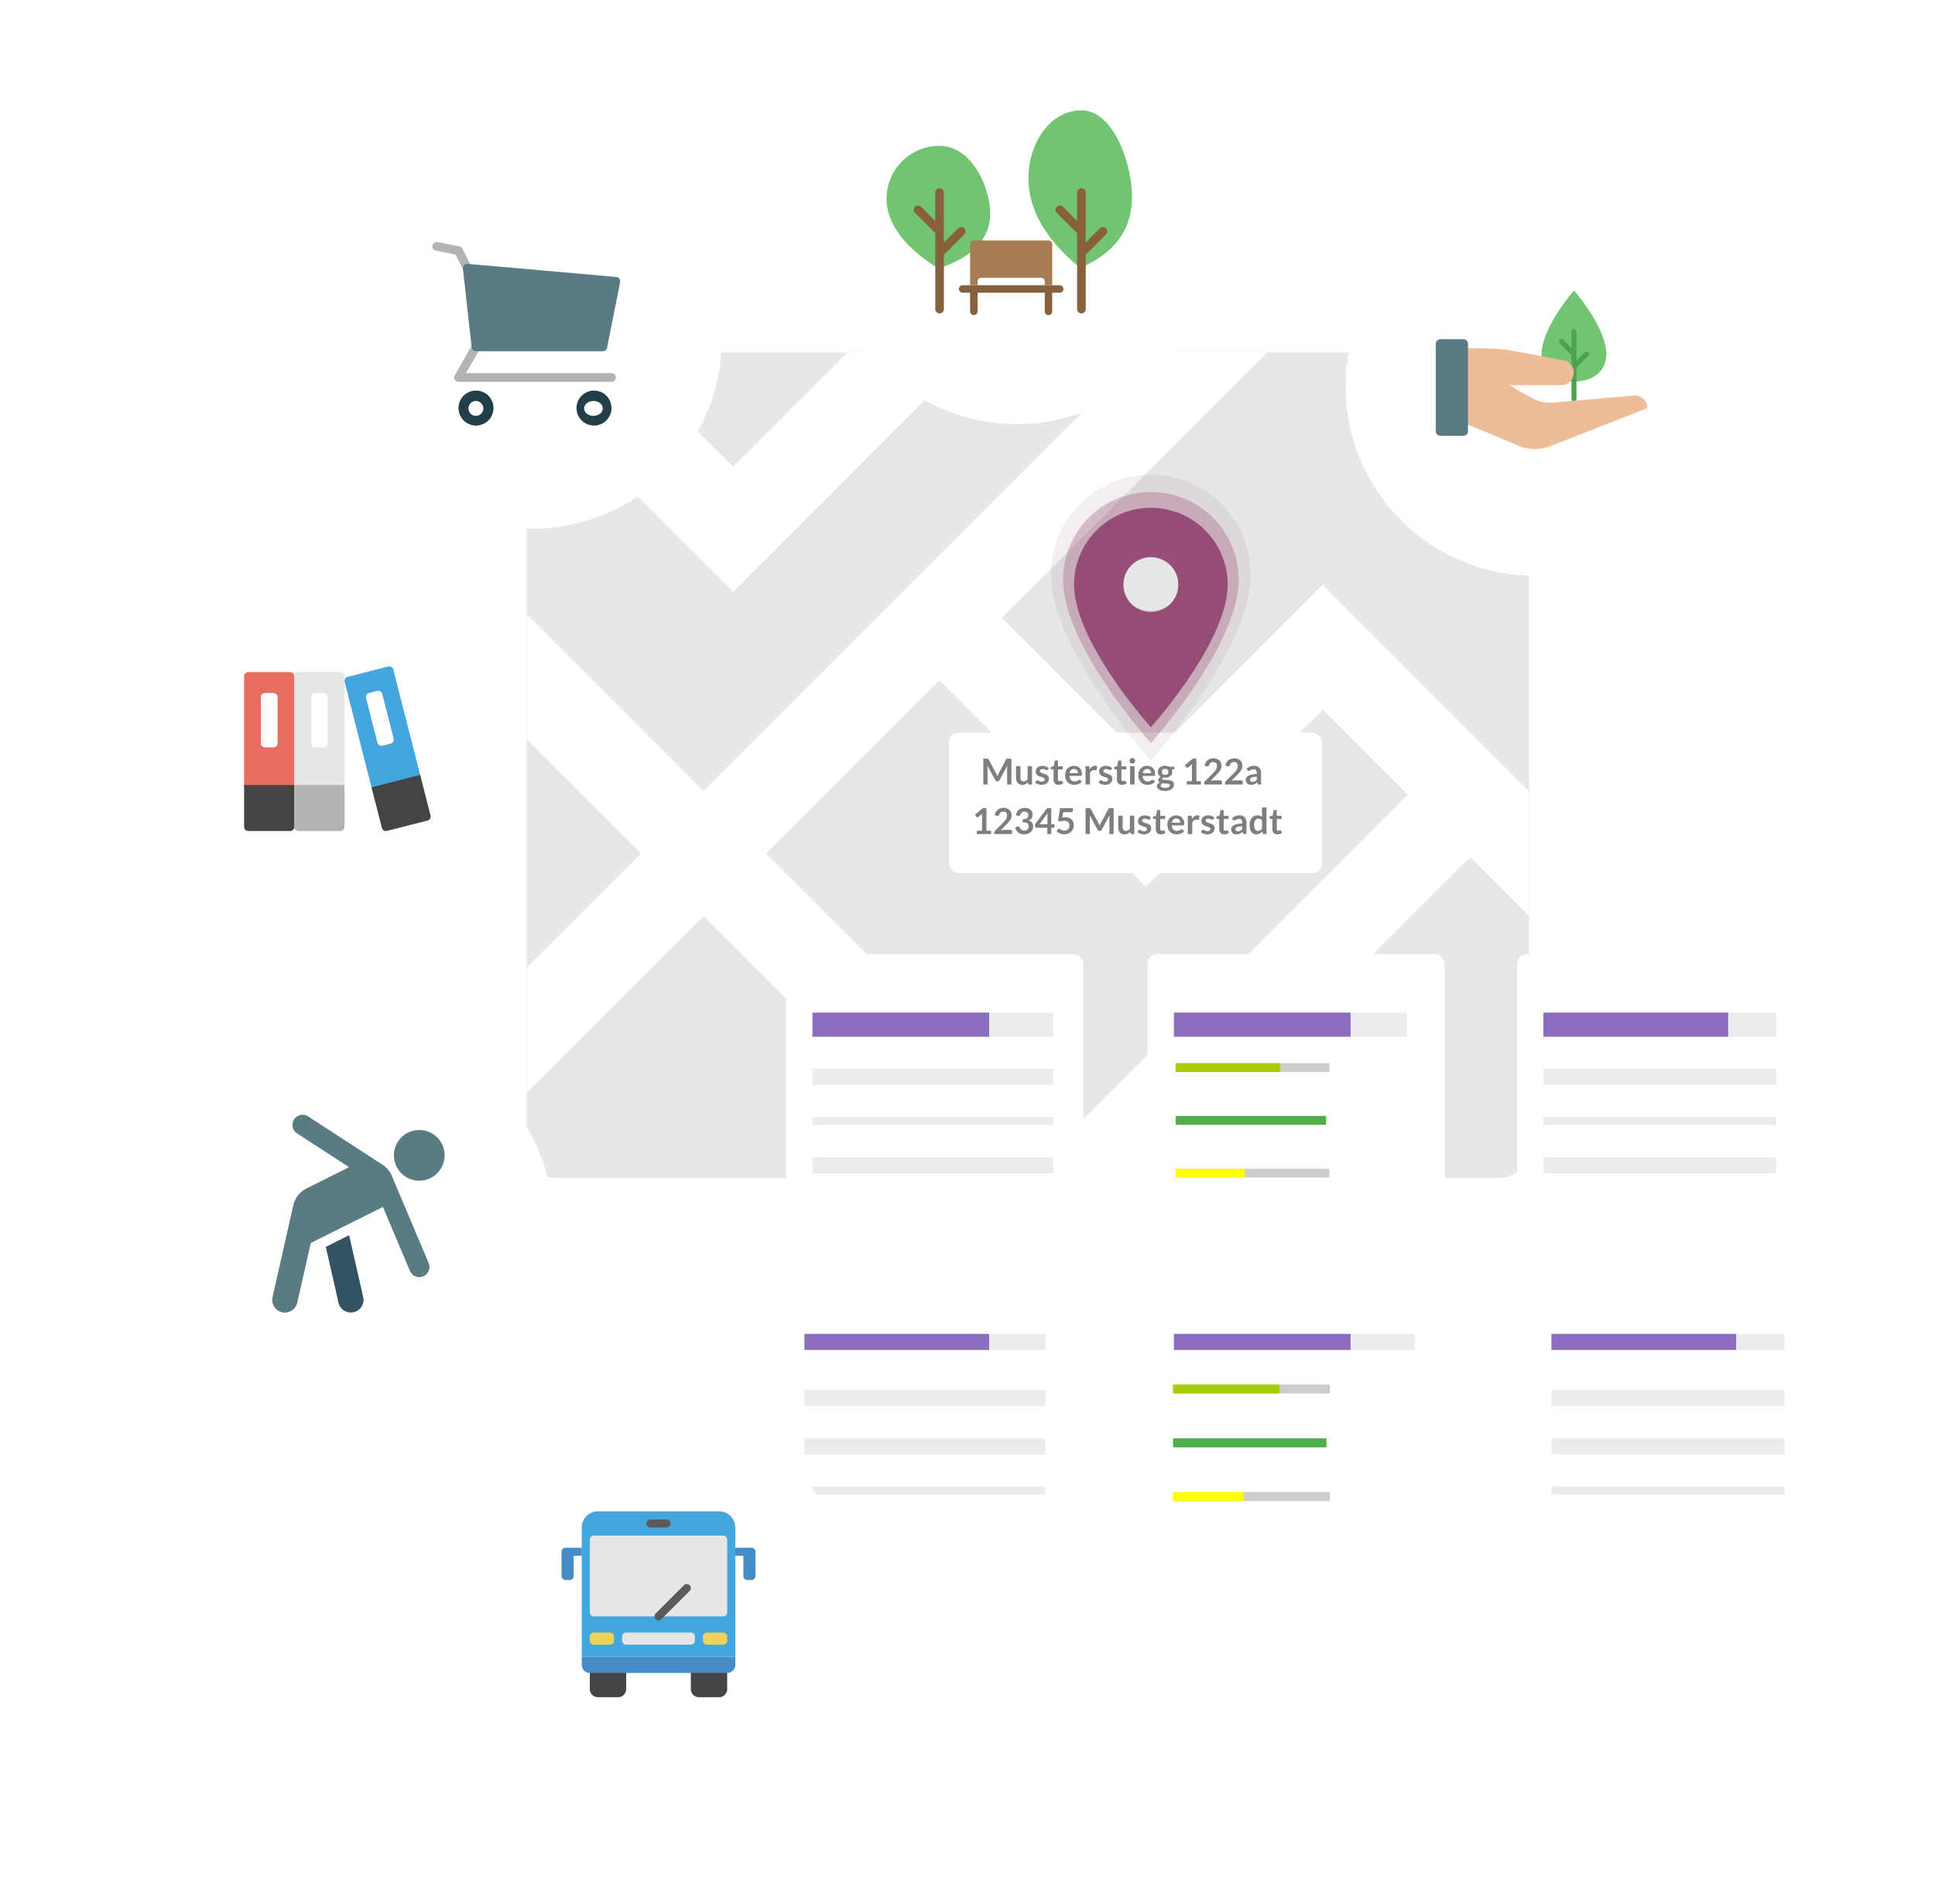 <svg xmlns="http://www.w3.org/2000/svg" xmlns:xlink="http://www.w3.org/1999/xlink" width="1000" height="984" viewBox="0 0 1000 984">
  <defs>
    <filter id="Pfad_3627" x="37.494" y="260.021" width="270.6" height="270.6" filterUnits="userSpaceOnUse">
      <feOffset dx="3" dy="3" input="SourceAlpha"/>
      <feGaussianBlur stdDeviation="12.5" result="blur"/>
      <feFlood flood-opacity="0.161"/>
      <feComposite operator="in" in2="blur"/>
      <feComposite in="SourceGraphic"/>
    </filter>
    <filter id="Pfad_3628" x="139.855" y="40.107" width="270.6" height="270.6" filterUnits="userSpaceOnUse">
      <feOffset dx="3" dy="3" input="SourceAlpha"/>
      <feGaussianBlur stdDeviation="12.5" result="blur-2"/>
      <feFlood flood-opacity="0.161"/>
      <feComposite operator="in" in2="blur-2"/>
      <feComposite in="SourceGraphic"/>
    </filter>
    <filter id="Pfad_3629" x="390.261" y="-13.907" width="270.6" height="270.6" filterUnits="userSpaceOnUse">
      <feOffset dx="3" dy="3" input="SourceAlpha"/>
      <feGaussianBlur stdDeviation="12.5" result="blur-3"/>
      <feFlood flood-opacity="0.161"/>
      <feComposite operator="in" in2="blur-3"/>
      <feComposite in="SourceGraphic"/>
    </filter>
    <filter id="Pfad_3626" x="52.926" y="497.295" width="270.6" height="270.6" filterUnits="userSpaceOnUse">
      <feOffset dx="3" dy="3" input="SourceAlpha"/>
      <feGaussianBlur stdDeviation="12.5" result="blur-4"/>
      <feFlood flood-opacity="0.161"/>
      <feComposite operator="in" in2="blur-4"/>
      <feComposite in="SourceGraphic"/>
    </filter>
    <filter id="Pfad_3630" x="657.91" y="64.42" width="270.6" height="270.6" filterUnits="userSpaceOnUse">
      <feOffset dx="3" dy="3" input="SourceAlpha"/>
      <feGaussianBlur stdDeviation="12.5" result="blur-5"/>
      <feFlood flood-opacity="0.161"/>
      <feComposite operator="in" in2="blur-5"/>
      <feComposite in="SourceGraphic"/>
    </filter>
    <filter id="Rechteck_196" x="452.938" y="341.134" width="267.794" height="147.507" filterUnits="userSpaceOnUse">
      <feOffset dx="3" dy="3" input="SourceAlpha"/>
      <feGaussianBlur stdDeviation="12.5" result="blur-6"/>
      <feFlood flood-opacity="0.161"/>
      <feComposite operator="in" in2="blur-6"/>
      <feComposite in="SourceGraphic"/>
    </filter>
    <filter id="Rechteck_196-2" x="368.771" y="455.62" width="228.589" height="216.136" filterUnits="userSpaceOnUse">
      <feOffset dx="3" dy="3" input="SourceAlpha"/>
      <feGaussianBlur stdDeviation="12.5" result="blur-7"/>
      <feFlood flood-opacity="0.161"/>
      <feComposite operator="in" in2="blur-7"/>
      <feComposite in="SourceGraphic"/>
    </filter>
    <filter id="Rechteck_196-3" x="364.62" y="621.663" width="232.74" height="220.287" filterUnits="userSpaceOnUse">
      <feOffset dx="3" dy="3" input="SourceAlpha"/>
      <feGaussianBlur stdDeviation="12.5" result="blur-8"/>
      <feFlood flood-opacity="0.161"/>
      <feComposite operator="in" in2="blur-8"/>
      <feComposite in="SourceGraphic"/>
    </filter>
    <filter id="Rechteck_196-4" x="746.517" y="455.62" width="228.589" height="216.136" filterUnits="userSpaceOnUse">
      <feOffset dx="3" dy="3" input="SourceAlpha"/>
      <feGaussianBlur stdDeviation="12.5" result="blur-9"/>
      <feFlood flood-opacity="0.161"/>
      <feComposite operator="in" in2="blur-9"/>
      <feComposite in="SourceGraphic"/>
    </filter>
    <filter id="Rechteck_196-5" x="750.668" y="621.663" width="228.589" height="220.287" filterUnits="userSpaceOnUse">
      <feOffset dx="3" dy="3" input="SourceAlpha"/>
      <feGaussianBlur stdDeviation="12.5" result="blur-10"/>
      <feFlood flood-opacity="0.161"/>
      <feComposite operator="in" in2="blur-10"/>
      <feComposite in="SourceGraphic"/>
    </filter>
    <filter id="Rechteck_196-6" x="555.568" y="455.62" width="228.589" height="216.136" filterUnits="userSpaceOnUse">
      <feOffset dx="3" dy="3" input="SourceAlpha"/>
      <feGaussianBlur stdDeviation="12.5" result="blur-11"/>
      <feFlood flood-opacity="0.161"/>
      <feComposite operator="in" in2="blur-11"/>
      <feComposite in="SourceGraphic"/>
    </filter>
    <filter id="Rechteck_196-7" x="555.567" y="621.663" width="232.74" height="220.287" filterUnits="userSpaceOnUse">
      <feOffset dx="3" dy="3" input="SourceAlpha"/>
      <feGaussianBlur stdDeviation="12.5" result="blur-12"/>
      <feFlood flood-opacity="0.161"/>
      <feComposite operator="in" in2="blur-12"/>
      <feComposite in="SourceGraphic"/>
    </filter>
    <filter id="Pfad_3631" x="209.179" y="696.793" width="270.6" height="270.6" filterUnits="userSpaceOnUse">
      <feOffset dx="3" dy="3" input="SourceAlpha"/>
      <feGaussianBlur stdDeviation="12.5" result="blur-13"/>
      <feFlood flood-opacity="0.161"/>
      <feComposite operator="in" in2="blur-13"/>
      <feComposite in="SourceGraphic"/>
    </filter>
    <clipPath id="clip-Illu-Expose_-_QUIS_Datenbasierte_Lageanalyse">
      <rect width="1000" height="984"/>
    </clipPath>
  </defs>
  <g id="Illu-Expose_-_QUIS_Datenbasierte_Lageanalyse" data-name="Illu-Expose - QUIS Datenbasierte Lageanalyse" clip-path="url(#clip-Illu-Expose_-_QUIS_Datenbasierte_Lageanalyse)">
    <g id="navigation" transform="translate(272.155 182.135)" opacity="0.322">
      <path id="Pfad_3413" data-name="Pfad 3413" d="M509.819,13H22.237A15.239,15.239,0,0,0,7,28.237V424.4a15.239,15.239,0,0,0,15.237,15.237H509.819A15.239,15.239,0,0,0,525.056,424.4V28.237A15.239,15.239,0,0,0,509.819,13Z" transform="translate(-7 -13)" fill="#b5b5b5"/>
      <path id="Pfad_3414" data-name="Pfad 3414" d="M418.4,133.05l-91.422,91.422-74.339-74.339L389.769,13H325.13L98.422,239.709,7,148.287v64.638l59.1,59.1L7,331.13v64.638l91.422-91.421L233.709,439.634h95.112L494.582,273.873l30.474,30.474V239.709Zm-137.132,289.5L130.741,272.028l89.576-89.576L326.976,289.11,418.4,197.688l43.866,43.866Z" transform="translate(-7 -13)" fill="#fff"/>
      <path id="Pfad_3415" data-name="Pfad 3415" d="M237.4,13H172.761l-59.1,59.1L54.556,13H22.237A15.239,15.239,0,0,0,7,28.237v1.845L113.659,136.741Z" transform="translate(-7 -13)" fill="#fff"/>
    </g>
    <g transform="matrix(1, 0, 0, 1, 0, 0)" filter="url(#Pfad_3627)">
      <path id="Pfad_3627-2" data-name="Pfad 3627" d="M97.8,0A97.8,97.8,0,1,1,0,97.8,97.8,97.8,0,0,1,97.8,0Z" transform="translate(71.99 294.52)" fill="#fff"/>
    </g>
    <g transform="matrix(1, 0, 0, 1, 0, 0)" filter="url(#Pfad_3628)">
      <path id="Pfad_3628-2" data-name="Pfad 3628" d="M97.8,0A97.8,97.8,0,1,1,0,97.8,97.8,97.8,0,0,1,97.8,0Z" transform="translate(174.36 74.61)" fill="#fff"/>
    </g>
    <g transform="matrix(1, 0, 0, 1, 0, 0)" filter="url(#Pfad_3629)">
      <path id="Pfad_3629-2" data-name="Pfad 3629" d="M97.8,0A97.8,97.8,0,1,1,0,97.8,97.8,97.8,0,0,1,97.8,0Z" transform="translate(424.76 20.59)" fill="#fff"/>
    </g>
    <g id="books" transform="translate(126.155 344.391)">
      <path id="Pfad_3513" data-name="Pfad 3513" d="M24.783,5H3.162A2.162,2.162,0,0,0,1,7.162V65.538H26.945V7.162A2.162,2.162,0,0,0,24.783,5Z" transform="translate(-1 -2.07)" fill="#e86c60"/>
      <path id="Pfad_3514" data-name="Pfad 3514" d="M24.783,55.783H3.162A2.162,2.162,0,0,1,1,53.621V32H26.945V53.621A2.162,2.162,0,0,1,24.783,55.783Z" transform="translate(-1 29.306)" fill="#444"/>
      <path id="Pfad_3515" data-name="Pfad 3515" d="M11.486,38.107H7.162A2.162,2.162,0,0,1,5,35.945V12.162A2.162,2.162,0,0,1,7.162,10h4.324a2.162,2.162,0,0,1,2.162,2.162V35.945A2.162,2.162,0,0,1,11.486,38.107Z" transform="translate(3.649 3.74)" fill="#fff"/>
      <path id="Pfad_3516" data-name="Pfad 3516" d="M47.578,3.712,26.628,9.055a2.162,2.162,0,0,0-1.561,2.629L39.493,68.25l25.14-6.411L50.208,5.273A2.162,2.162,0,0,0,47.578,3.712Z" transform="translate(26.89 -3.645)" fill="#43a6dd"/>
      <path id="Pfad_3517" data-name="Pfad 3517" d="M60.378,53.171l-20.95,5.343A2.162,2.162,0,0,1,36.8,56.953L31.456,36,56.6,29.592l5.343,20.95A2.162,2.162,0,0,1,60.378,53.171Z" transform="translate(34.392 26.507)" fill="#444"/>
      <path id="Pfad_3518" data-name="Pfad 3518" d="M42.875,36.781l-4.19,1.069a2.162,2.162,0,0,1-2.629-1.561L30.179,13.244a2.162,2.162,0,0,1,1.561-2.629l4.19-1.069a2.162,2.162,0,0,1,2.629,1.561l5.877,23.045A2.162,2.162,0,0,1,42.875,36.781Z" transform="translate(32.83 3.134)" fill="#fff"/>
      <path id="Pfad_3519" data-name="Pfad 3519" d="M36.783,5H15.162A2.162,2.162,0,0,0,13,7.162V65.538H38.945V7.162A2.162,2.162,0,0,0,36.783,5Z" transform="translate(12.945 -2.07)" fill="#e6e6e6"/>
      <path id="Pfad_3520" data-name="Pfad 3520" d="M36.783,55.783H15.162A2.162,2.162,0,0,1,13,53.621V32H38.945V53.621A2.162,2.162,0,0,1,36.783,55.783Z" transform="translate(12.945 29.306)" fill="#b3b3b3"/>
      <path id="Pfad_3521" data-name="Pfad 3521" d="M23.486,38.107H19.162A2.162,2.162,0,0,1,17,35.945V12.162A2.162,2.162,0,0,1,19.162,10h4.324a2.162,2.162,0,0,1,2.162,2.162V35.945A2.162,2.162,0,0,1,23.486,38.107Z" transform="translate(17.593 3.74)" fill="#fff"/>
    </g>
    <g id="cart-add" transform="translate(223.407 125.056)">
      <path id="Pfad_3524" data-name="Pfad 3524" d="M88.318,47.33H9.259A2.258,2.258,0,0,1,7.3,43.95l9.035-15.812a2.258,2.258,0,1,1,3.921,2.241l-7.1,12.433H88.318a2.259,2.259,0,1,1,0,4.518Z" transform="translate(4.294 24.952)" fill="#b3b3b3"/>
      <path id="Pfad_3525" data-name="Pfad 3525" d="M20.073,19.811a2.261,2.261,0,0,1-2.024-1.249l-4.023-8.046L3.816,8.472A2.258,2.258,0,0,1,4.7,4.044L16,6.3a2.256,2.256,0,0,1,1.579,1.2l4.518,9.035a2.256,2.256,0,0,1-2.019,3.269Z" transform="translate(-2 -4.001)" fill="#b3b3b3"/>
      <path id="Pfad_3526" data-name="Pfad 3526" d="M17.035,38a9.035,9.035,0,1,0,9.035,9.035A9.036,9.036,0,0,0,17.035,38Z" transform="translate(5.553 38.799)" fill="#223e49"/>
      <path id="Pfad_3527" data-name="Pfad 3527" d="M44.035,38a9.035,9.035,0,1,0,9.035,9.035A9.036,9.036,0,0,0,44.035,38Z" transform="translate(39.542 38.799)" fill="#223e49"/>
      <ellipse id="Ellipse_60" data-name="Ellipse 60" cx="3.858" cy="3.858" rx="3.858" ry="3.858" transform="translate(18.665 82.157)" fill="#fff"/>
      <ellipse id="Ellipse_61" data-name="Ellipse 61" cx="4.823" cy="3.858" rx="4.823" ry="3.858" transform="translate(78.466 82.157)" fill="#fff"/>
      <path id="Pfad_3528" data-name="Pfad 3528" d="M81.283,54.178H15.777a2.258,2.258,0,0,1-2.245-2.01L9.014,11.508a2.259,2.259,0,0,1,2.444-2.5l76.8,6.777a2.259,2.259,0,0,1,2.017,2.693L83.5,52.359A2.259,2.259,0,0,1,81.283,54.178Z" transform="translate(6.812 2.292)" fill="#5a7a84"/>
    </g>
    <g transform="matrix(1, 0, 0, 1, 0, 0)" filter="url(#Pfad_3626)">
      <path id="Pfad_3626-2" data-name="Pfad 3626" d="M97.8,0A97.8,97.8,0,1,1,0,97.8,97.8,97.8,0,0,1,97.8,0Z" transform="translate(87.43 531.8)" fill="#fff"/>
    </g>
    <g transform="matrix(1, 0, 0, 1, 0, 0)" filter="url(#Pfad_3630)">
      <path id="Pfad_3630-2" data-name="Pfad 3630" d="M97.8,0A97.8,97.8,0,1,1,0,97.8,97.8,97.8,0,0,1,97.8,0Z" transform="translate(692.41 98.92)" fill="#fff"/>
    </g>
    <g id="Gruppe_1970" data-name="Gruppe 1970" transform="translate(487.438 375.634)">
      <g id="Gruppe_903" data-name="Gruppe 903" transform="translate(0 0)">
        <g transform="matrix(1, 0, 0, 1, -487.44, -375.63)" filter="url(#Rechteck_196)">
          <rect id="Rechteck_196-8" data-name="Rechteck 196" width="192.794" height="72.507" rx="5" transform="translate(487.44 375.63)" fill="#fff"/>
        </g>
      </g>
    </g>
    <path id="Pfad_3632" data-name="Pfad 3632" d="M-41.608,4.61H-38.9v-7.8q0-.453.028-.953l-1.925,1.61a.683.683,0,0,1-.245.139.861.861,0,0,1-.245.037.727.727,0,0,1-.338-.079.63.63,0,0,1-.227-.18l-.722-.99,4.081-3.47h1.879V4.61H-34.2V6.322h-7.4ZM-27.773-7.208a5.026,5.026,0,0,1,1.694.273,3.809,3.809,0,0,1,1.314.773,3.5,3.5,0,0,1,.851,1.2A3.887,3.887,0,0,1-23.608-3.4a4.167,4.167,0,0,1-.217,1.37,5.7,5.7,0,0,1-.583,1.2A8.1,8.1,0,0,1-25.265.288q-.49.537-1.027,1.092l-3.017,3.082a7.309,7.309,0,0,1,.87-.2,5.064,5.064,0,0,1,.814-.069h3.433A.814.814,0,0,1-23.6,4.4a.727.727,0,0,1,.217.551v1.37h-9.18V5.563a1.325,1.325,0,0,1,.1-.481,1.343,1.343,0,0,1,.31-.463L-28.1.547q.509-.518.912-.99a6.682,6.682,0,0,0,.676-.935,4.269,4.269,0,0,0,.416-.939,3.466,3.466,0,0,0,.143-1,2.377,2.377,0,0,0-.139-.847,1.659,1.659,0,0,0-.4-.615,1.67,1.67,0,0,0-.615-.375,2.409,2.409,0,0,0-.8-.125,2.134,2.134,0,0,0-1.356.416A2.181,2.181,0,0,0-30-3.747a.929.929,0,0,1-.305.5.84.84,0,0,1-.518.153,1.869,1.869,0,0,1-.305-.028l-1.2-.213A4.963,4.963,0,0,1-31.8-5.019,4.05,4.05,0,0,1-30.8-6.232a4.121,4.121,0,0,1,1.37-.731A5.462,5.462,0,0,1-27.773-7.208Zm10.966,0a4.982,4.982,0,0,1,1.67.264,3.812,3.812,0,0,1,1.272.731,3.2,3.2,0,0,1,.81,1.1,3.285,3.285,0,0,1,.282,1.36,3.982,3.982,0,0,1-.143,1.124,2.617,2.617,0,0,1-.416.847A2.524,2.524,0,0,1-14-1.174a4.041,4.041,0,0,1-.893.416A3.5,3.5,0,0,1-13.1.4,3.129,3.129,0,0,1-12.5,2.352a4.024,4.024,0,0,1-.37,1.768,3.8,3.8,0,0,1-1,1.291A4.355,4.355,0,0,1-15.33,6.2a5.654,5.654,0,0,1-1.754.268,5.984,5.984,0,0,1-1.758-.231,3.817,3.817,0,0,1-1.3-.685,4.136,4.136,0,0,1-.944-1.111,7.494,7.494,0,0,1-.666-1.518l1.009-.416a1.328,1.328,0,0,1,.527-.111.9.9,0,0,1,.43.1.693.693,0,0,1,.292.3q.167.324.366.639a2.59,2.59,0,0,0,.477.56,2.268,2.268,0,0,0,.652.4,2.362,2.362,0,0,0,.893.153,2.529,2.529,0,0,0,1.018-.19,2.211,2.211,0,0,0,.726-.5,2.03,2.03,0,0,0,.435-.68,2.1,2.1,0,0,0,.143-.754,3.491,3.491,0,0,0-.1-.875A1.3,1.3,0,0,0-15.316.88a2.312,2.312,0,0,0-.93-.435A6.708,6.708,0,0,0-17.871.288V-1.341a5.783,5.783,0,0,0,1.4-.157,2.379,2.379,0,0,0,.884-.412,1.4,1.4,0,0,0,.458-.634A2.451,2.451,0,0,0-15-3.358,1.879,1.879,0,0,0-15.52-4.8a1.988,1.988,0,0,0-1.416-.486,2.091,2.091,0,0,0-1.351.43,2.25,2.25,0,0,0-.75,1.106,1.008,1.008,0,0,1-.305.5.8.8,0,0,1-.509.153,1.918,1.918,0,0,1-.315-.028l-1.2-.213a4.963,4.963,0,0,1,.537-1.689,4.05,4.05,0,0,1,.995-1.212,4.121,4.121,0,0,1,1.37-.731A5.462,5.462,0,0,1-16.806-7.208ZM-3.119,1.278h1.684V2.6a.462.462,0,0,1-.12.319.448.448,0,0,1-.352.134H-3.119V6.322h-2V3.055h-5.645a.625.625,0,0,1-.407-.143.619.619,0,0,1-.222-.356L-11.624,1.4l6.339-8.468h2.165Zm-2-4.377q0-.3.019-.639t.065-.713L-9.19,1.278h4.072ZM8.069-6.088a1.068,1.068,0,0,1-.31.8,1.437,1.437,0,0,1-1.032.305H3.044L2.563-2.192a8.342,8.342,0,0,1,1.656-.185,5.05,5.05,0,0,1,1.855.315,3.817,3.817,0,0,1,1.346.87,3.649,3.649,0,0,1,.824,1.3,4.561,4.561,0,0,1,.278,1.606,4.906,4.906,0,0,1-.375,1.943,4.4,4.4,0,0,1-1.041,1.5,4.688,4.688,0,0,1-1.578.967,5.6,5.6,0,0,1-1.985.342A5.324,5.324,0,0,1,2.35,6.34a5.923,5.923,0,0,1-1.06-.347,5.908,5.908,0,0,1-.916-.5A5.792,5.792,0,0,1-.38,4.9l.7-.972A.691.691,0,0,1,.915,3.61a.875.875,0,0,1,.467.148q.236.148.551.324a4.8,4.8,0,0,0,.731.324,3.026,3.026,0,0,0,1.009.148,2.83,2.83,0,0,0,1.111-.2,2.163,2.163,0,0,0,.8-.569,2.436,2.436,0,0,0,.481-.87,3.569,3.569,0,0,0,.162-1.1A2.269,2.269,0,0,0,5.593.108,2.575,2.575,0,0,0,3.729-.508a5.755,5.755,0,0,0-1.953.352L.351-.563l1.111-6.5H8.069ZM21.33.769q.157.3.292.615t.264.643q.13-.333.268-.657t.3-.62l3.961-7.413a1.028,1.028,0,0,1,.153-.222A.472.472,0,0,1,26.739-7a.776.776,0,0,1,.217-.046q.12-.009.287-.009h1.879V6.322H26.929V-2.322q0-.241.014-.527t.042-.583L22.94,4.156a1.066,1.066,0,0,1-.361.4.934.934,0,0,1-.518.143h-.342a.934.934,0,0,1-.518-.143,1.066,1.066,0,0,1-.361-.4L16.74-3.46q.037.305.051.6t.014.541V6.322H14.612V-7.06H16.49q.167,0,.287.009A.776.776,0,0,1,16.994-7a.514.514,0,0,1,.18.12.934.934,0,0,1,.157.222ZM33.8-3.173V2.861a2.028,2.028,0,0,0,.4,1.346,1.492,1.492,0,0,0,1.208.477,2.414,2.414,0,0,0,1.11-.264,3.882,3.882,0,0,0,.981-.726V-3.173h2.286V6.322h-1.4a.562.562,0,0,1-.583-.416l-.157-.759a6.618,6.618,0,0,1-.611.541,3.684,3.684,0,0,1-.671.416,3.763,3.763,0,0,1-.768.268,3.841,3.841,0,0,1-.884.1,3.371,3.371,0,0,1-1.374-.264,2.752,2.752,0,0,1-1-.745,3.262,3.262,0,0,1-.615-1.143,4.837,4.837,0,0,1-.208-1.458V-3.173ZM47.89-1.322a.61.61,0,0,1-.194.208.5.5,0,0,1-.259.06.816.816,0,0,1-.356-.093q-.19-.093-.44-.208a4.026,4.026,0,0,0-.569-.208,2.726,2.726,0,0,0-.754-.093,1.757,1.757,0,0,0-1.064.287.89.89,0,0,0-.389.75.715.715,0,0,0,.2.514A1.789,1.789,0,0,0,44.59.26a5.162,5.162,0,0,0,.745.282q.416.125.851.273t.851.338a2.969,2.969,0,0,1,.745.481,2.235,2.235,0,0,1,.527.7,2.216,2.216,0,0,1,.2.981,3.151,3.151,0,0,1-.25,1.263,2.777,2.777,0,0,1-.731,1,3.426,3.426,0,0,1-1.189.657,5.131,5.131,0,0,1-1.624.236,5.17,5.17,0,0,1-.958-.088,5.653,5.653,0,0,1-.9-.245,4.967,4.967,0,0,1-.8-.37,3.863,3.863,0,0,1-.643-.463l.527-.87a.746.746,0,0,1,.241-.241.674.674,0,0,1,.352-.083.739.739,0,0,1,.4.12q.19.12.44.259a3.929,3.929,0,0,0,.588.259,2.586,2.586,0,0,0,.856.12,2.221,2.221,0,0,0,.7-.1,1.478,1.478,0,0,0,.481-.254.955.955,0,0,0,.278-.366,1.1,1.1,0,0,0,.088-.43.768.768,0,0,0-.2-.546,1.741,1.741,0,0,0-.527-.37,5.1,5.1,0,0,0-.75-.282q-.421-.125-.861-.273a7.961,7.961,0,0,1-.861-.347,2.933,2.933,0,0,1-.75-.5A2.283,2.283,0,0,1,41.9.649a2.616,2.616,0,0,1-.2-1.073,2.735,2.735,0,0,1,.231-1.111,2.6,2.6,0,0,1,.68-.921,3.378,3.378,0,0,1,1.12-.629,4.665,4.665,0,0,1,1.55-.236A4.745,4.745,0,0,1,47.066-3a4.034,4.034,0,0,1,1.342.851Zm5.59,7.792a2.5,2.5,0,0,1-1.9-.7,2.682,2.682,0,0,1-.666-1.929v-5.3h-.962a.462.462,0,0,1-.319-.12.46.46,0,0,1-.134-.361v-.907l1.527-.25.481-2.591a.458.458,0,0,1,.171-.287.543.543,0,0,1,.338-.1H53.2V-3.09h2.5v1.629H53.2V3.684a1.009,1.009,0,0,0,.222.694.753.753,0,0,0,.592.25,1.076,1.076,0,0,0,.356-.051,1.961,1.961,0,0,0,.25-.106q.106-.056.19-.106a.317.317,0,0,1,.167-.051.262.262,0,0,1,.167.051.772.772,0,0,1,.139.153l.685,1.111a3.46,3.46,0,0,1-1.148.629A4.271,4.271,0,0,1,53.479,6.47Zm7.986-9.791a4.61,4.61,0,0,1,1.652.287,3.617,3.617,0,0,1,1.3.838,3.826,3.826,0,0,1,.851,1.351A5.1,5.1,0,0,1,65.574.982a3.307,3.307,0,0,1-.023.43.688.688,0,0,1-.083.268.337.337,0,0,1-.162.139.69.69,0,0,1-.259.042H59.18a3.27,3.27,0,0,0,.787,2.147,2.452,2.452,0,0,0,1.814.685,3.142,3.142,0,0,0,.958-.13,4.491,4.491,0,0,0,.7-.287q.3-.157.527-.287a.885.885,0,0,1,.44-.13.5.5,0,0,1,.241.056.532.532,0,0,1,.176.157l.666.833a3.81,3.81,0,0,1-.851.745,4.775,4.775,0,0,1-.986.481,5.387,5.387,0,0,1-1.046.254,7.488,7.488,0,0,1-1.032.074,5.072,5.072,0,0,1-1.842-.329,4.122,4.122,0,0,1-1.481-.972,4.559,4.559,0,0,1-.99-1.592,6.16,6.16,0,0,1-.361-2.2,5.256,5.256,0,0,1,.315-1.828,4.395,4.395,0,0,1,.9-1.49,4.248,4.248,0,0,1,1.434-1A4.725,4.725,0,0,1,61.465-3.321Zm.046,1.638a2.114,2.114,0,0,0-1.564.565,2.785,2.785,0,0,0-.722,1.6H63.52a2.848,2.848,0,0,0-.12-.838,1.932,1.932,0,0,0-.37-.689,1.752,1.752,0,0,0-.629-.467A2.143,2.143,0,0,0,61.512-1.683Zm5.941,8V-3.173h1.342a.719.719,0,0,1,.49.13.745.745,0,0,1,.185.444l.139,1.148A4.511,4.511,0,0,1,70.8-2.84a2.512,2.512,0,0,1,1.536-.509,1.985,1.985,0,0,1,1.166.324l-.3,1.712a.353.353,0,0,1-.12.236.407.407,0,0,1-.25.069,1.558,1.558,0,0,1-.379-.065,2.539,2.539,0,0,0-.639-.065A1.938,1.938,0,0,0,70.6-.744,3.028,3.028,0,0,0,69.739.408V6.322ZM80.668-1.322a.61.61,0,0,1-.194.208.5.5,0,0,1-.259.06.816.816,0,0,1-.356-.093q-.19-.093-.44-.208a4.026,4.026,0,0,0-.569-.208,2.726,2.726,0,0,0-.754-.093,1.757,1.757,0,0,0-1.064.287.89.89,0,0,0-.389.75.715.715,0,0,0,.2.514,1.789,1.789,0,0,0,.527.366,5.163,5.163,0,0,0,.745.282q.416.125.851.273t.851.338a2.969,2.969,0,0,1,.745.481,2.235,2.235,0,0,1,.527.7,2.216,2.216,0,0,1,.2.981,3.151,3.151,0,0,1-.25,1.263,2.777,2.777,0,0,1-.731,1,3.426,3.426,0,0,1-1.189.657,5.131,5.131,0,0,1-1.624.236,5.17,5.17,0,0,1-.958-.088,5.653,5.653,0,0,1-.9-.245,4.968,4.968,0,0,1-.8-.37A3.863,3.863,0,0,1,74.2,5.3l.527-.87a.746.746,0,0,1,.241-.241.674.674,0,0,1,.352-.083.739.739,0,0,1,.4.12q.19.12.44.259a3.93,3.93,0,0,0,.588.259,2.586,2.586,0,0,0,.856.12,2.221,2.221,0,0,0,.7-.1,1.479,1.479,0,0,0,.481-.254.955.955,0,0,0,.278-.366,1.1,1.1,0,0,0,.088-.43.768.768,0,0,0-.2-.546,1.741,1.741,0,0,0-.527-.37,5.1,5.1,0,0,0-.75-.282q-.421-.125-.861-.273a7.961,7.961,0,0,1-.861-.347,2.933,2.933,0,0,1-.75-.5,2.283,2.283,0,0,1-.527-.75,2.616,2.616,0,0,1-.2-1.073,2.735,2.735,0,0,1,.231-1.111,2.6,2.6,0,0,1,.68-.921,3.378,3.378,0,0,1,1.12-.629,4.665,4.665,0,0,1,1.55-.236A4.745,4.745,0,0,1,79.844-3a4.034,4.034,0,0,1,1.342.851Zm5.59,7.792a2.5,2.5,0,0,1-1.9-.7,2.682,2.682,0,0,1-.666-1.929v-5.3h-.962a.462.462,0,0,1-.319-.12.46.46,0,0,1-.134-.361v-.907L83.8-3.1l.481-2.591a.458.458,0,0,1,.171-.287.543.543,0,0,1,.338-.1H85.98V-3.09h2.5v1.629h-2.5V3.684a1.009,1.009,0,0,0,.222.694.753.753,0,0,0,.592.25,1.076,1.076,0,0,0,.356-.051,1.962,1.962,0,0,0,.25-.106q.106-.056.19-.106a.317.317,0,0,1,.167-.051.262.262,0,0,1,.167.051.772.772,0,0,1,.139.153l.685,1.111a3.46,3.46,0,0,1-1.148.629A4.271,4.271,0,0,1,86.257,6.47Zm11.5-.148H96.733a1.106,1.106,0,0,1-.509-.1.625.625,0,0,1-.278-.393l-.2-.676a7.839,7.839,0,0,1-.708.569,4.3,4.3,0,0,1-.717.412,3.658,3.658,0,0,1-.787.25,4.732,4.732,0,0,1-.925.083,3.646,3.646,0,0,1-1.11-.162,2.394,2.394,0,0,1-.875-.486,2.206,2.206,0,0,1-.569-.805,2.856,2.856,0,0,1-.2-1.12,2.209,2.209,0,0,1,.282-1.06,2.656,2.656,0,0,1,.939-.944,6.007,6.007,0,0,1,1.749-.7A12.362,12.362,0,0,1,95.53.88V.325a2.1,2.1,0,0,0-.4-1.411,1.475,1.475,0,0,0-1.171-.458,2.833,2.833,0,0,0-.925.13,3.58,3.58,0,0,0-.643.292q-.273.162-.5.292a1.024,1.024,0,0,1-.509.13.661.661,0,0,1-.4-.12.947.947,0,0,1-.268-.3l-.416-.731a5.646,5.646,0,0,1,3.952-1.5,3.818,3.818,0,0,1,1.485.273,3.157,3.157,0,0,1,1.106.759,3.248,3.248,0,0,1,.689,1.161A4.463,4.463,0,0,1,97.76.325ZM93.318,4.9a3.033,3.033,0,0,0,.648-.065,2.454,2.454,0,0,0,.56-.194,2.976,2.976,0,0,0,.509-.319,4.62,4.62,0,0,0,.5-.449v-1.6a12.516,12.516,0,0,0-1.67.171,4.439,4.439,0,0,0-1.078.319,1.385,1.385,0,0,0-.578.453,1,1,0,0,0-.171.565.992.992,0,0,0,.356.861A1.544,1.544,0,0,0,93.318,4.9Zm13.391,1.425a.562.562,0,0,1-.583-.416l-.185-.916a5.675,5.675,0,0,1-.62.6,3.92,3.92,0,0,1-.7.463,3.64,3.64,0,0,1-.805.3,3.867,3.867,0,0,1-.93.106,3.142,3.142,0,0,1-1.425-.324,3.175,3.175,0,0,1-1.115-.939,4.5,4.5,0,0,1-.722-1.522A7.688,7.688,0,0,1,99.37,1.6,6.472,6.472,0,0,1,99.657-.36a4.773,4.773,0,0,1,.824-1.573,3.843,3.843,0,0,1,1.286-1.041,3.714,3.714,0,0,1,1.684-.375,3.3,3.3,0,0,1,1.36.254,3.564,3.564,0,0,1,1.009.68V-7.43h2.286V6.322Zm-3.045-1.675a2.338,2.338,0,0,0,1.212-.3,3.6,3.6,0,0,0,.944-.842V-.748a2.25,2.25,0,0,0-.847-.666,2.5,2.5,0,0,0-.986-.194,2.215,2.215,0,0,0-.939.194,1.837,1.837,0,0,0-.713.588,2.878,2.878,0,0,0-.449,1,5.738,5.738,0,0,0-.157,1.43,6.347,6.347,0,0,0,.134,1.411,2.779,2.779,0,0,0,.384.944,1.464,1.464,0,0,0,.611.527A1.945,1.945,0,0,0,103.664,4.647Zm10.05,1.823a2.5,2.5,0,0,1-1.9-.7,2.682,2.682,0,0,1-.666-1.929v-5.3h-.962a.462.462,0,0,1-.319-.12.46.46,0,0,1-.134-.361v-.907l1.527-.25.481-2.591a.458.458,0,0,1,.171-.287.543.543,0,0,1,.338-.1h1.185V-3.09h2.5v1.629h-2.5V3.684a1.009,1.009,0,0,0,.222.694.753.753,0,0,0,.592.25,1.075,1.075,0,0,0,.356-.051,1.96,1.96,0,0,0,.25-.106q.106-.056.19-.106a.317.317,0,0,1,.167-.051.262.262,0,0,1,.167.051.772.772,0,0,1,.139.153l.685,1.111a3.46,3.46,0,0,1-1.148.629A4.271,4.271,0,0,1,113.714,6.47Z" transform="translate(546.406 424.719)" fill="#7e7e7e"/>
    <path id="Pfad_3633" data-name="Pfad 3633" d="M7.449.756q.157.3.292.615T8,2.015q.13-.333.268-.657t.3-.62l3.961-7.413a1.028,1.028,0,0,1,.153-.222.472.472,0,0,1,.176-.12.776.776,0,0,1,.217-.046q.12-.009.287-.009h1.879V6.309H13.047V-2.334q0-.241.014-.527t.042-.583L9.059,4.143a1.066,1.066,0,0,1-.361.4.934.934,0,0,1-.518.143H7.837a.934.934,0,0,1-.518-.143,1.066,1.066,0,0,1-.361-.4l-4.1-7.616q.037.305.051.6t.014.541V6.309H.73V-7.073H2.609q.167,0,.287.009a.776.776,0,0,1,.217.046.514.514,0,0,1,.18.12.934.934,0,0,1,.157.222ZM19.923-3.186V2.848a2.028,2.028,0,0,0,.4,1.346,1.492,1.492,0,0,0,1.208.477,2.414,2.414,0,0,0,1.111-.264,3.882,3.882,0,0,0,.981-.726V-3.186h2.286V6.309h-1.4a.562.562,0,0,1-.583-.416l-.157-.759a6.618,6.618,0,0,1-.611.541,3.685,3.685,0,0,1-.671.416,3.762,3.762,0,0,1-.768.268,3.841,3.841,0,0,1-.884.1,3.371,3.371,0,0,1-1.374-.264,2.752,2.752,0,0,1-1-.745,3.262,3.262,0,0,1-.615-1.143,4.837,4.837,0,0,1-.208-1.458V-3.186ZM34.008-1.335a.61.61,0,0,1-.194.208.5.5,0,0,1-.259.06.816.816,0,0,1-.356-.093q-.19-.093-.44-.208a4.026,4.026,0,0,0-.569-.208,2.726,2.726,0,0,0-.754-.093,1.757,1.757,0,0,0-1.064.287.89.89,0,0,0-.389.75.715.715,0,0,0,.2.514,1.789,1.789,0,0,0,.527.366,5.162,5.162,0,0,0,.745.282q.416.125.851.273t.851.338a2.969,2.969,0,0,1,.745.481,2.235,2.235,0,0,1,.527.7,2.216,2.216,0,0,1,.2.981,3.151,3.151,0,0,1-.25,1.263,2.777,2.777,0,0,1-.731,1,3.426,3.426,0,0,1-1.189.657,5.13,5.13,0,0,1-1.624.236,5.17,5.17,0,0,1-.958-.088,5.653,5.653,0,0,1-.9-.245,4.968,4.968,0,0,1-.8-.37,3.863,3.863,0,0,1-.643-.463l.527-.87a.746.746,0,0,1,.241-.241.674.674,0,0,1,.352-.083.739.739,0,0,1,.4.12q.19.12.44.259a3.929,3.929,0,0,0,.588.259,2.586,2.586,0,0,0,.856.12,2.221,2.221,0,0,0,.7-.1,1.478,1.478,0,0,0,.481-.254.955.955,0,0,0,.278-.366,1.1,1.1,0,0,0,.088-.43.768.768,0,0,0-.2-.546,1.741,1.741,0,0,0-.527-.37,5.094,5.094,0,0,0-.75-.282q-.421-.125-.861-.273a7.962,7.962,0,0,1-.861-.347,2.933,2.933,0,0,1-.75-.5,2.283,2.283,0,0,1-.527-.75,2.616,2.616,0,0,1-.2-1.073,2.735,2.735,0,0,1,.231-1.111,2.6,2.6,0,0,1,.68-.921,3.378,3.378,0,0,1,1.12-.629,4.665,4.665,0,0,1,1.55-.236,4.745,4.745,0,0,1,1.786.324,4.034,4.034,0,0,1,1.342.851ZM39.6,6.457a2.5,2.5,0,0,1-1.9-.7,2.682,2.682,0,0,1-.666-1.929v-5.3h-.962a.462.462,0,0,1-.319-.12.46.46,0,0,1-.134-.361v-.907l1.527-.25L37.626-5.7A.458.458,0,0,1,37.8-5.99a.543.543,0,0,1,.338-.1H39.32V-3.1h2.5v1.629h-2.5V3.671a1.009,1.009,0,0,0,.222.694.753.753,0,0,0,.592.25,1.076,1.076,0,0,0,.356-.051,1.961,1.961,0,0,0,.25-.106q.106-.056.19-.106A.317.317,0,0,1,41.1,4.3a.262.262,0,0,1,.167.051A.772.772,0,0,1,41.4,4.5l.685,1.11a3.46,3.46,0,0,1-1.148.629A4.271,4.271,0,0,1,39.6,6.457Zm7.986-9.791a4.61,4.61,0,0,1,1.652.287,3.617,3.617,0,0,1,1.3.838,3.826,3.826,0,0,1,.851,1.351A5.1,5.1,0,0,1,51.693.969a3.308,3.308,0,0,1-.023.43.689.689,0,0,1-.083.268.337.337,0,0,1-.162.139.69.69,0,0,1-.259.042H45.3A3.27,3.27,0,0,0,46.085,4,2.452,2.452,0,0,0,47.9,4.68a3.142,3.142,0,0,0,.958-.13,4.491,4.491,0,0,0,.7-.287q.3-.157.527-.287a.885.885,0,0,1,.44-.13.5.5,0,0,1,.241.056.532.532,0,0,1,.176.157l.666.833a3.81,3.81,0,0,1-.851.745,4.775,4.775,0,0,1-.986.481,5.387,5.387,0,0,1-1.046.254,7.487,7.487,0,0,1-1.032.074,5.072,5.072,0,0,1-1.842-.329,4.122,4.122,0,0,1-1.481-.972,4.559,4.559,0,0,1-.99-1.592,6.16,6.16,0,0,1-.361-2.2A5.256,5.256,0,0,1,43.336-.47a4.395,4.395,0,0,1,.9-1.49,4.248,4.248,0,0,1,1.434-1A4.725,4.725,0,0,1,47.584-3.334ZM47.63-1.7a2.114,2.114,0,0,0-1.564.565,2.785,2.785,0,0,0-.722,1.6h4.294a2.848,2.848,0,0,0-.12-.838,1.932,1.932,0,0,0-.37-.689,1.752,1.752,0,0,0-.629-.467A2.143,2.143,0,0,0,47.63-1.7Zm5.941,8V-3.186h1.342a.719.719,0,0,1,.49.13.745.745,0,0,1,.185.444l.139,1.148a4.511,4.511,0,0,1,1.194-1.388,2.512,2.512,0,0,1,1.536-.509,1.985,1.985,0,0,1,1.166.324l-.3,1.712a.353.353,0,0,1-.12.236.407.407,0,0,1-.25.069,1.558,1.558,0,0,1-.379-.065,2.539,2.539,0,0,0-.639-.065,1.938,1.938,0,0,0-1.222.393A3.028,3.028,0,0,0,55.857.4V6.309ZM66.786-1.335a.61.61,0,0,1-.194.208.5.5,0,0,1-.259.06.816.816,0,0,1-.356-.093q-.19-.093-.44-.208a4.026,4.026,0,0,0-.569-.208,2.726,2.726,0,0,0-.754-.093,1.757,1.757,0,0,0-1.064.287.89.89,0,0,0-.389.75.715.715,0,0,0,.2.514,1.789,1.789,0,0,0,.527.366,5.162,5.162,0,0,0,.745.282q.416.125.851.273t.851.338a2.968,2.968,0,0,1,.745.481,2.235,2.235,0,0,1,.527.7,2.216,2.216,0,0,1,.2.981,3.151,3.151,0,0,1-.25,1.263,2.777,2.777,0,0,1-.731,1,3.426,3.426,0,0,1-1.189.657,5.13,5.13,0,0,1-1.624.236,5.17,5.17,0,0,1-.958-.088,5.654,5.654,0,0,1-.9-.245,4.968,4.968,0,0,1-.8-.37,3.863,3.863,0,0,1-.643-.463l.527-.87a.746.746,0,0,1,.241-.241.674.674,0,0,1,.352-.083.739.739,0,0,1,.4.12q.19.12.44.259a3.929,3.929,0,0,0,.588.259,2.586,2.586,0,0,0,.856.12,2.221,2.221,0,0,0,.7-.1A1.478,1.478,0,0,0,64.9,4.5a.955.955,0,0,0,.278-.366,1.1,1.1,0,0,0,.088-.43.768.768,0,0,0-.2-.546,1.741,1.741,0,0,0-.527-.37,5.1,5.1,0,0,0-.75-.282q-.421-.125-.861-.273a7.961,7.961,0,0,1-.861-.347,2.933,2.933,0,0,1-.75-.5,2.283,2.283,0,0,1-.527-.75,2.616,2.616,0,0,1-.2-1.073,2.735,2.735,0,0,1,.231-1.111,2.6,2.6,0,0,1,.68-.921,3.378,3.378,0,0,1,1.12-.629,4.665,4.665,0,0,1,1.55-.236,4.745,4.745,0,0,1,1.786.324,4.034,4.034,0,0,1,1.342.851Zm5.59,7.792a2.5,2.5,0,0,1-1.9-.7,2.682,2.682,0,0,1-.666-1.929v-5.3H68.85a.462.462,0,0,1-.319-.12.46.46,0,0,1-.134-.361v-.907l1.527-.25L70.4-5.7a.458.458,0,0,1,.171-.287.543.543,0,0,1,.338-.1H72.1V-3.1h2.5v1.629H72.1V3.671a1.009,1.009,0,0,0,.222.694.753.753,0,0,0,.592.25,1.076,1.076,0,0,0,.356-.051,1.961,1.961,0,0,0,.25-.106q.106-.056.19-.106a.317.317,0,0,1,.167-.051.262.262,0,0,1,.167.051.772.772,0,0,1,.139.153l.685,1.11a3.46,3.46,0,0,1-1.148.629A4.271,4.271,0,0,1,72.376,6.457Zm6.5-9.643V6.309H76.586V-3.186Zm.342-2.767a1.3,1.3,0,0,1-.12.555,1.526,1.526,0,0,1-.319.453,1.526,1.526,0,0,1-.467.31,1.434,1.434,0,0,1-.574.116,1.379,1.379,0,0,1-.56-.116,1.483,1.483,0,0,1-.458-.31,1.5,1.5,0,0,1-.31-.453,1.346,1.346,0,0,1-.116-.555,1.434,1.434,0,0,1,.116-.574,1.469,1.469,0,0,1,.31-.463,1.483,1.483,0,0,1,.458-.31,1.379,1.379,0,0,1,.56-.116,1.434,1.434,0,0,1,.574.116,1.526,1.526,0,0,1,.467.31,1.493,1.493,0,0,1,.319.463A1.387,1.387,0,0,1,79.215-5.953ZM85.4-3.334a4.61,4.61,0,0,1,1.652.287,3.617,3.617,0,0,1,1.3.838A3.826,3.826,0,0,1,89.2-.858,5.1,5.1,0,0,1,89.505.969a3.308,3.308,0,0,1-.023.43.689.689,0,0,1-.083.268.337.337,0,0,1-.162.139.69.69,0,0,1-.259.042H83.111A3.27,3.27,0,0,0,83.9,4a2.452,2.452,0,0,0,1.814.685,3.142,3.142,0,0,0,.958-.13,4.491,4.491,0,0,0,.7-.287q.3-.157.527-.287a.885.885,0,0,1,.44-.13.5.5,0,0,1,.241.056.532.532,0,0,1,.176.157l.666.833a3.81,3.81,0,0,1-.851.745,4.775,4.775,0,0,1-.986.481,5.387,5.387,0,0,1-1.046.254,7.487,7.487,0,0,1-1.032.074,5.072,5.072,0,0,1-1.842-.329,4.122,4.122,0,0,1-1.481-.972,4.559,4.559,0,0,1-.99-1.592,6.16,6.16,0,0,1-.361-2.2A5.256,5.256,0,0,1,81.149-.47a4.395,4.395,0,0,1,.9-1.49,4.248,4.248,0,0,1,1.434-1A4.725,4.725,0,0,1,85.4-3.334ZM85.443-1.7a2.114,2.114,0,0,0-1.564.565,2.785,2.785,0,0,0-.722,1.6h4.294a2.849,2.849,0,0,0-.12-.838,1.932,1.932,0,0,0-.37-.689,1.752,1.752,0,0,0-.629-.467A2.143,2.143,0,0,0,85.443-1.7Zm9.226-1.656a5.052,5.052,0,0,1,1.148.125,3.91,3.91,0,0,1,.981.366h2.73v.851a.472.472,0,0,1-.111.333.66.66,0,0,1-.379.167l-.851.157a2.942,2.942,0,0,1,.143.509,3.026,3.026,0,0,1,.051.565A2.825,2.825,0,0,1,98.1.992a2.852,2.852,0,0,1-.777.967,3.609,3.609,0,0,1-1.175.615,4.823,4.823,0,0,1-1.476.217,5.319,5.319,0,0,1-1.046-.1q-.444.268-.444.6a.443.443,0,0,0,.264.421,2.156,2.156,0,0,0,.694.19,9.6,9.6,0,0,0,.976.069q.546.014,1.12.06a8.816,8.816,0,0,1,1.12.162,3.287,3.287,0,0,1,.976.366,1.954,1.954,0,0,1,.694.68,2.089,2.089,0,0,1,.264,1.106,2.6,2.6,0,0,1-.31,1.222,3.282,3.282,0,0,1-.9,1.055,4.689,4.689,0,0,1-1.439.745A6.166,6.166,0,0,1,94.7,9.65a7.482,7.482,0,0,1-1.879-.208A4.386,4.386,0,0,1,91.5,8.886a2.408,2.408,0,0,1-.782-.8,1.877,1.877,0,0,1-.259-.944,1.615,1.615,0,0,1,.407-1.12A2.789,2.789,0,0,1,91.995,5.3a1.574,1.574,0,0,1-.565-.518,1.508,1.508,0,0,1-.213-.842,1.413,1.413,0,0,1,.074-.44,1.756,1.756,0,0,1,.227-.449A2.21,2.21,0,0,1,91.9,2.63a2.65,2.65,0,0,1,.546-.356,3,3,0,0,1-1.134-1.036A2.768,2.768,0,0,1,90.9-.28a2.825,2.825,0,0,1,.282-1.272,2.851,2.851,0,0,1,.787-.972,3.588,3.588,0,0,1,1.194-.615A5.077,5.077,0,0,1,94.669-3.352ZM97.177,6.735a.632.632,0,0,0-.167-.453,1.1,1.1,0,0,0-.453-.273,3.354,3.354,0,0,0-.671-.143q-.384-.046-.814-.069l-.888-.046q-.458-.023-.884-.079a2.067,2.067,0,0,0-.625.5,1.036,1.036,0,0,0-.236.671.923.923,0,0,0,.125.467,1.043,1.043,0,0,0,.4.375,2.364,2.364,0,0,0,.708.245,5.474,5.474,0,0,0,1.064.088,5.428,5.428,0,0,0,1.1-.1,2.649,2.649,0,0,0,.763-.268,1.155,1.155,0,0,0,.44-.407A1,1,0,0,0,97.177,6.735Zm-2.508-5.4a2.145,2.145,0,0,0,.74-.116A1.452,1.452,0,0,0,95.932.9,1.316,1.316,0,0,0,96.247.4a1.8,1.8,0,0,0,.106-.629,1.488,1.488,0,0,0-.421-1.115,1.74,1.74,0,0,0-1.263-.412,1.74,1.74,0,0,0-1.263.412,1.488,1.488,0,0,0-.421,1.115,1.769,1.769,0,0,0,.106.62,1.359,1.359,0,0,0,.315.5,1.414,1.414,0,0,0,.527.324A2.154,2.154,0,0,0,94.669,1.33ZM105.839,4.6h2.711V-3.2q0-.453.028-.953l-1.925,1.61a.683.683,0,0,1-.245.139.861.861,0,0,1-.245.037.727.727,0,0,1-.338-.079.63.63,0,0,1-.227-.18l-.722-.99,4.081-3.47h1.879V4.6h2.406V6.309h-7.4ZM119.674-7.221a5.026,5.026,0,0,1,1.694.273,3.808,3.808,0,0,1,1.314.773,3.5,3.5,0,0,1,.851,1.2,3.887,3.887,0,0,1,.305,1.564,4.167,4.167,0,0,1-.217,1.37,5.694,5.694,0,0,1-.583,1.2,8.1,8.1,0,0,1-.856,1.111q-.49.537-1.027,1.092l-3.017,3.082a7.308,7.308,0,0,1,.87-.2,5.064,5.064,0,0,1,.814-.069h3.433a.814.814,0,0,1,.588.208.727.727,0,0,1,.217.551v1.37h-9.18V5.55a1.325,1.325,0,0,1,.1-.481,1.343,1.343,0,0,1,.31-.463L119.35.534q.509-.518.912-.99a6.682,6.682,0,0,0,.676-.935,4.269,4.269,0,0,0,.416-.939,3.465,3.465,0,0,0,.143-1,2.377,2.377,0,0,0-.139-.847,1.659,1.659,0,0,0-.4-.615,1.67,1.67,0,0,0-.615-.375,2.409,2.409,0,0,0-.8-.125,2.134,2.134,0,0,0-1.356.416,2.181,2.181,0,0,0-.745,1.12.929.929,0,0,1-.305.5.84.84,0,0,1-.518.153,1.869,1.869,0,0,1-.305-.028l-1.2-.213a4.963,4.963,0,0,1,.537-1.689,4.05,4.05,0,0,1,.995-1.212,4.121,4.121,0,0,1,1.37-.731A5.462,5.462,0,0,1,119.674-7.221Zm10.753,0a5.026,5.026,0,0,1,1.694.273,3.809,3.809,0,0,1,1.314.773,3.5,3.5,0,0,1,.851,1.2,3.887,3.887,0,0,1,.305,1.564,4.167,4.167,0,0,1-.217,1.37,5.694,5.694,0,0,1-.583,1.2,8.1,8.1,0,0,1-.856,1.111q-.49.537-1.027,1.092l-3.017,3.082a7.308,7.308,0,0,1,.87-.2,5.065,5.065,0,0,1,.814-.069h3.433a.814.814,0,0,1,.588.208.727.727,0,0,1,.217.551v1.37h-9.18V5.55a1.325,1.325,0,0,1,.1-.481,1.342,1.342,0,0,1,.31-.463L130.1.534q.509-.518.912-.99a6.681,6.681,0,0,0,.676-.935,4.269,4.269,0,0,0,.416-.939,3.466,3.466,0,0,0,.143-1,2.377,2.377,0,0,0-.139-.847,1.659,1.659,0,0,0-.4-.615,1.67,1.67,0,0,0-.615-.375,2.409,2.409,0,0,0-.8-.125,2.134,2.134,0,0,0-1.356.416,2.181,2.181,0,0,0-.745,1.12.929.929,0,0,1-.305.5.84.84,0,0,1-.518.153,1.869,1.869,0,0,1-.305-.028l-1.2-.213a4.963,4.963,0,0,1,.537-1.689,4.05,4.05,0,0,1,.995-1.212,4.121,4.121,0,0,1,1.37-.731A5.462,5.462,0,0,1,130.427-7.221Zm13.844,13.53h-1.027a1.106,1.106,0,0,1-.509-.1.625.625,0,0,1-.278-.393l-.2-.676a7.841,7.841,0,0,1-.708.569,4.3,4.3,0,0,1-.717.412,3.658,3.658,0,0,1-.787.25,4.732,4.732,0,0,1-.925.083,3.646,3.646,0,0,1-1.11-.162,2.394,2.394,0,0,1-.875-.486A2.206,2.206,0,0,1,136.563,5a2.856,2.856,0,0,1-.2-1.12,2.209,2.209,0,0,1,.282-1.06,2.656,2.656,0,0,1,.939-.944,6.007,6.007,0,0,1,1.749-.7,12.362,12.362,0,0,1,2.711-.315V.312a2.1,2.1,0,0,0-.4-1.411,1.475,1.475,0,0,0-1.171-.458,2.833,2.833,0,0,0-.925.13,3.58,3.58,0,0,0-.643.292q-.273.162-.5.292a1.024,1.024,0,0,1-.509.13.661.661,0,0,1-.4-.12.947.947,0,0,1-.268-.3l-.416-.731a5.646,5.646,0,0,1,3.952-1.5,3.818,3.818,0,0,1,1.485.273,3.157,3.157,0,0,1,1.106.759,3.248,3.248,0,0,1,.689,1.161,4.463,4.463,0,0,1,.236,1.481Zm-4.442-1.425a3.032,3.032,0,0,0,.648-.065,2.454,2.454,0,0,0,.56-.194,2.977,2.977,0,0,0,.509-.319,4.622,4.622,0,0,0,.5-.449v-1.6a12.515,12.515,0,0,0-1.67.171,4.439,4.439,0,0,0-1.078.319,1.385,1.385,0,0,0-.578.453,1,1,0,0,0-.171.565.992.992,0,0,0,.356.861A1.544,1.544,0,0,0,139.829,4.884Z" transform="translate(507.439 399.133)" fill="#7e7e7e"/>
    <g id="Gruppe_1971" data-name="Gruppe 1971" transform="translate(543.08 245.3)">
      <g id="location_on" transform="translate(0 0)">
        <path id="Pfad_120" data-name="Pfad 120" d="M44.683,2A39.654,39.654,0,0,0,5,41.683c0,29.762,39.683,73.7,39.683,73.7s39.683-43.934,39.683-73.7A39.653,39.653,0,0,0,44.683,2Zm0,53.855A14.172,14.172,0,1,1,58.855,41.683,14.172,14.172,0,0,1,44.683,55.855Z" transform="translate(7.001 15.144)" fill="#964d77"/>
        <path id="Pfad_2560" data-name="Pfad 2560" d="M50.389,2A45.356,45.356,0,0,0,5,47.389c0,34.042,45.389,84.294,45.389,84.294S95.778,81.431,95.778,47.389A45.356,45.356,0,0,0,50.389,2Zm0,61.6A16.21,16.21,0,1,1,66.6,47.389,16.21,16.21,0,0,1,50.389,63.6Z" transform="translate(1.294 6.992)" fill="#964d77" opacity="0.318"/>
        <path id="Pfad_2561" data-name="Pfad 2561" d="M56.684,2A51.646,51.646,0,0,0,5,53.684c0,38.763,51.684,95.984,51.684,95.984s51.684-57.221,51.684-95.984A51.646,51.646,0,0,0,56.684,2Zm0,70.142A18.458,18.458,0,1,1,75.142,53.684,18.458,18.458,0,0,1,56.684,72.142Z" transform="translate(-5 -2)" fill="#964d77" opacity="0.105"/>
      </g>
    </g>
    <g id="stretching" transform="translate(140.678 576.132)">
      <ellipse id="Ellipse_59" data-name="Ellipse 59" cx="13.102" cy="13.102" rx="13.102" ry="13.102" transform="translate(62.892 7.863)" fill="#5a7a84"/>
      <path id="Pfad_3511" data-name="Pfad 3511" d="M29.621,28.742,17.567,34.769,24.118,63.62a6.551,6.551,0,0,0,12.777-2.9Z" transform="translate(10.125 33.474)" fill="#335262"/>
      <path id="Pfad_3512" data-name="Pfad 3512" d="M87.833,81.6S68.7,36.231,68.507,35.828a12.961,12.961,0,0,0-4.643-5.115L25.554,5.829a5.242,5.242,0,0,0-5.66,8.826L46.727,32.07,24.715,43.076A13.023,13.023,0,0,0,17.8,52.169L7.164,99.195a6.551,6.551,0,1,0,12.777,2.9l7-30.84L64.21,52.625l13.943,33a5.242,5.242,0,1,0,9.68-4.025Z" transform="translate(-6.999 -4.999)" fill="#5a7a84"/>
    </g>
    <g id="Gruppe_1972" data-name="Gruppe 1972" transform="translate(742.014 150.13)">
      <g id="tree-01" transform="translate(54.663 0)">
        <path id="Pfad_3538" data-name="Pfad 3538" d="M27.742,49.518C17.572,49.518,11,43.958,11,35.352,11,22.312,26.117,4.368,26.76,3.611l.982-1.155.982,1.155c.643.758,15.76,18.7,15.76,31.742C44.483,43.958,37.912,49.518,27.742,49.518Z" transform="translate(-11 -2.456)" fill="#72c472"/>
        <path id="Pfad_3539" data-name="Pfad 3539" d="M31.256,29.968l-4.241,4.241V19.288a1.288,1.288,0,0,0-2.576,0v8.482L20.2,23.529a1.288,1.288,0,0,0-1.821,1.821l6.062,6.062V54.059a1.288,1.288,0,0,0,2.576,0V37.851l6.062-6.062a1.288,1.288,0,1,0-1.821-1.821Z" transform="translate(-8.985 2.018)" fill="#4da34d"/>
      </g>
      <g id="water-hand" transform="translate(0 25.175)">
        <path id="Pfad_3536" data-name="Pfad 3536" d="M100.471,48.384,58.83,52.005a19.013,19.013,0,0,1-11.08-2.434L36.273,43.013H63.053a6.494,6.494,0,0,0,6.494-6.494h0a6.494,6.494,0,0,0-5.3-6.383L40.2,25.628A95.068,95.068,0,0,0,22.684,24H3V58.412l39.094,16.3a22.816,22.816,0,0,0,13.52.487l51.959-20.3h0A6.536,6.536,0,0,0,100.471,48.384Z" transform="translate(1.753 -19.247)" fill="#eebc99"/>
        <path id="Pfad_3537" data-name="Pfad 3537" d="M15.26,71.91H3.377A2.377,2.377,0,0,1,1,69.533V24.377A2.377,2.377,0,0,1,3.377,22H15.26a2.377,2.377,0,0,1,2.377,2.377V69.533A2.377,2.377,0,0,1,15.26,71.91Z" transform="translate(-1 -22)" fill="#5a7a84"/>
      </g>
    </g>
    <g id="tree-01-2" data-name="tree-01" transform="translate(531.475 57.02)">
      <path id="Pfad_3538-2" data-name="Pfad 3538" d="M26.151,83.076C9.669,83.076,0,55.841,0,38.181,0,11.419,23.518,3.926,24.56,2.371L26.151,0l1.591,2.371c1.043,1.555,25.8,18.875,25.8,45.637C53.545,65.668,42.634,83.076,26.151,83.076Z" transform="translate(53.545 83.076) rotate(-180)" fill="#72c472"/>
      <path id="Pfad_3539-2" data-name="Pfad 3539" d="M40.956,38.726,33.612,46.07V20.23a2.23,2.23,0,1,0-4.461,0V34.919l-7.344-7.344a2.23,2.23,0,0,0-3.154,3.154l10.5,10.5V80.448a2.23,2.23,0,0,0,4.461,0V52.378l10.5-10.5a2.23,2.23,0,1,0-3.154-3.154Z" transform="translate(-3.988 22.267)" fill="#87613e"/>
    </g>
    <g id="tree-01-3" data-name="tree-01" transform="translate(458.171 75.382)">
      <path id="Pfad_3538-3" data-name="Pfad 3538" d="M26.151,64.714C9.669,64.714,0,43.5,0,29.742,0,8.9,23.518,3.058,24.56,1.847L26.151,0l1.591,1.847c1.043,1.211,25.8,14.7,25.8,35.55A27.319,27.319,0,0,1,26.151,64.714Z" transform="translate(53.546 64.714) rotate(-180)" fill="#72c472"/>
      <path id="Pfad_3539-3" data-name="Pfad 3539" d="M40.956,38.726,33.612,46.07V20.23a2.23,2.23,0,1,0-4.461,0V34.919l-7.344-7.344a2.23,2.23,0,0,0-3.154,3.154l10.5,10.5V80.448a2.23,2.23,0,0,0,4.461,0V52.378l10.5-10.5a2.23,2.23,0,1,0-3.154-3.154Z" transform="translate(-3.987 3.905)" fill="#87613e"/>
    </g>
    <g id="park" transform="translate(495.553 124.264)">
      <path id="Pfad_3530" data-name="Pfad 3530" d="M53.085,39H2.929a1.929,1.929,0,1,0,0,3.858H6.787V52.5a1.929,1.929,0,0,0,3.858,0V42.858H45.368V52.5a1.929,1.929,0,0,0,3.858,0V42.858h3.858a1.929,1.929,0,1,0,0-3.858Z" transform="translate(-1 -15.852)" fill="#87613e"/>
      <path id="Pfad_3531" data-name="Pfad 3531" d="M44.51,27H5.929A1.929,1.929,0,0,0,4,28.929v21.22H7.858V48.22a1.929,1.929,0,0,1,1.929-1.929H40.652a1.929,1.929,0,0,1,1.929,1.929v1.929h3.858V28.929A1.929,1.929,0,0,0,44.51,27Z" transform="translate(1.788 -27)" fill="#a67c52"/>
    </g>
    <g id="Gruppe_1973" data-name="Gruppe 1973" transform="translate(403.271 490.12)">
      <g transform="matrix(1, 0, 0, 1, -403.27, -490.12)" filter="url(#Rechteck_196-2)">
        <rect id="Rechteck_196-9" data-name="Rechteck 196" width="153.589" height="141.136" rx="5" transform="translate(403.27 490.12)" fill="#fff"/>
      </g>
      <rect id="Rechteck_197" data-name="Rechteck 197" width="124.532" height="12.453" transform="translate(16.604 33.209)" fill="#eeebee"/>
      <rect id="Rechteck_198" data-name="Rechteck 198" width="124.532" height="8.302" transform="translate(16.604 62.266)" fill="#eeebee"/>
      <rect id="Rechteck_199" data-name="Rechteck 199" width="124.532" height="4.151" transform="translate(16.604 87.173)" fill="#eeebee"/>
      <rect id="Rechteck_200" data-name="Rechteck 200" width="124.532" height="8.302" transform="translate(16.604 107.928)" fill="#eeebee"/>
      <rect id="Rechteck_201" data-name="Rechteck 201" width="91.323" height="12.453" transform="translate(16.604 33.209)" fill="#8c6dbf"/>
    </g>
    <g id="Gruppe_1974" data-name="Gruppe 1974" transform="translate(399.12 656.163)">
      <g transform="matrix(1, 0, 0, 1, -399.12, -656.16)" filter="url(#Rechteck_196-3)">
        <rect id="Rechteck_196-10" data-name="Rechteck 196" width="157.74" height="145.287" rx="5" transform="translate(399.12 656.16)" fill="#fff"/>
      </g>
      <rect id="Rechteck_197-2" data-name="Rechteck 197" width="124.532" height="8.302" transform="translate(16.604 33.208)" fill="#eeebee"/>
      <rect id="Rechteck_198-2" data-name="Rechteck 198" width="124.532" height="8.302" transform="translate(16.604 62.266)" fill="#eeebee"/>
      <rect id="Rechteck_199-2" data-name="Rechteck 199" width="124.532" height="8.302" transform="translate(16.604 87.172)" fill="#eeebee"/>
      <rect id="Rechteck_200-2" data-name="Rechteck 200" width="124.532" height="4.151" transform="translate(16.604 112.078)" fill="#eeebee"/>
      <rect id="Rechteck_201-2" data-name="Rechteck 201" width="95.474" height="8.302" transform="translate(16.604 33.208)" fill="#8c6dbf"/>
    </g>
    <g id="Gruppe_1975" data-name="Gruppe 1975" transform="translate(781.017 490.12)">
      <g transform="matrix(1, 0, 0, 1, -781.02, -490.12)" filter="url(#Rechteck_196-4)">
        <rect id="Rechteck_196-11" data-name="Rechteck 196" width="153.589" height="141.136" rx="5" transform="translate(781.02 490.12)" fill="#fff"/>
      </g>
      <rect id="Rechteck_197-3" data-name="Rechteck 197" width="120.381" height="12.453" transform="translate(16.604 33.209)" fill="#eeebee"/>
      <rect id="Rechteck_198-3" data-name="Rechteck 198" width="120.381" height="8.302" transform="translate(16.604 62.266)" fill="#eeebee"/>
      <rect id="Rechteck_199-3" data-name="Rechteck 199" width="120.381" height="4.151" transform="translate(16.604 87.173)" fill="#eeebee"/>
      <rect id="Rechteck_200-3" data-name="Rechteck 200" width="120.381" height="8.302" transform="translate(16.604 107.928)" fill="#eeebee"/>
      <rect id="Rechteck_201-3" data-name="Rechteck 201" width="95.474" height="12.453" transform="translate(16.604 33.209)" fill="#8c6dbf"/>
    </g>
    <g id="Gruppe_1976" data-name="Gruppe 1976" transform="translate(785.168 656.163)">
      <g transform="matrix(1, 0, 0, 1, -785.17, -656.16)" filter="url(#Rechteck_196-5)">
        <rect id="Rechteck_196-12" data-name="Rechteck 196" width="153.589" height="145.287" rx="5" transform="translate(785.17 656.16)" fill="#fff"/>
      </g>
      <rect id="Rechteck_197-4" data-name="Rechteck 197" width="120.381" height="8.302" transform="translate(16.604 33.208)" fill="#eeebee"/>
      <rect id="Rechteck_198-4" data-name="Rechteck 198" width="120.381" height="8.302" transform="translate(16.604 62.266)" fill="#eeebee"/>
      <rect id="Rechteck_199-4" data-name="Rechteck 199" width="120.381" height="8.302" transform="translate(16.604 87.172)" fill="#eeebee"/>
      <rect id="Rechteck_200-4" data-name="Rechteck 200" width="120.381" height="4.151" transform="translate(16.604 112.078)" fill="#eeebee"/>
      <rect id="Rechteck_201-4" data-name="Rechteck 201" width="95.474" height="8.302" transform="translate(16.604 33.208)" fill="#8c6dbf"/>
    </g>
    <g id="Gruppe_1977" data-name="Gruppe 1977" transform="translate(590.068 490.12)">
      <g transform="matrix(1, 0, 0, 1, -590.07, -490.12)" filter="url(#Rechteck_196-6)">
        <rect id="Rechteck_196-13" data-name="Rechteck 196" width="153.589" height="141.136" rx="5" transform="translate(590.07 490.12)" fill="#fff"/>
      </g>
      <rect id="Rechteck_197-5" data-name="Rechteck 197" width="120.381" height="12.453" transform="translate(16.604 33.209)" fill="#eeebee"/>
      <rect id="Rechteck_201-5" data-name="Rechteck 201" width="91.323" height="12.453" transform="translate(16.604 33.209)" fill="#8c6dbf"/>
      <path id="Pfad_1982" data-name="Pfad 1982" d="M456.785-74.946h79.487V-70.4H456.785Z" transform="translate(-439.301 134.302)" fill="#ccc"/>
      <path id="Pfad_1983" data-name="Pfad 1983" d="M456.785-74.946h53.937V-70.4H456.785Z" transform="translate(-439.301 134.302)" fill="#a5cc05"/>
      <path id="Pfad_1984" data-name="Pfad 1984" d="M456.785-49.652h77.784v4.542H456.785Z" transform="translate(-439.301 136.279)" fill="#51ad49"/>
      <path id="Pfad_1985" data-name="Pfad 1985" d="M456.785-24.358h79.487v4.542H456.785Z" transform="translate(-439.301 138.256)" fill="#ccc"/>
      <path id="Pfad_1986" data-name="Pfad 1986" d="M456.785-24.358h35.769v4.542H456.785Z" transform="translate(-439.301 138.256)" fill="#ff0"/>
    </g>
    <g id="Gruppe_1978" data-name="Gruppe 1978" transform="translate(590.068 656.163)">
      <g transform="matrix(1, 0, 0, 1, -590.07, -656.16)" filter="url(#Rechteck_196-7)">
        <rect id="Rechteck_196-14" data-name="Rechteck 196" width="157.74" height="145.287" rx="5" transform="translate(590.07 656.16)" fill="#fff"/>
      </g>
      <rect id="Rechteck_197-6" data-name="Rechteck 197" width="124.532" height="8.302" transform="translate(16.604 33.208)" fill="#eeebee"/>
      <rect id="Rechteck_201-6" data-name="Rechteck 201" width="91.323" height="8.302" transform="translate(16.604 33.208)" fill="#8c6dbf"/>
      <path id="Pfad_1982-2" data-name="Pfad 1982" d="M456.785-74.946h81.021v4.629H456.785Z" transform="translate(-440.627 134.319)" fill="#ccc"/>
      <path id="Pfad_1983-2" data-name="Pfad 1983" d="M456.785-74.946h54.978v4.629H456.785Z" transform="translate(-440.627 134.319)" fill="#a5cc05"/>
      <path id="Pfad_1984-2" data-name="Pfad 1984" d="M456.785-49.652H536.07v4.629H456.785Z" transform="translate(-440.627 136.823)" fill="#51ad49"/>
      <path id="Pfad_1985-2" data-name="Pfad 1985" d="M456.785-24.358h81.021v4.629H456.785Z" transform="translate(-440.627 139.327)" fill="#ccc"/>
      <path id="Pfad_1986-2" data-name="Pfad 1986" d="M456.785-24.358h36.46v4.629h-36.46Z" transform="translate(-440.627 139.327)" fill="#ff0"/>
    </g>
    <g transform="matrix(1, 0, 0, 1, 0, 0)" filter="url(#Pfad_3631)">
      <path id="Pfad_3631-2" data-name="Pfad 3631" d="M97.8,0A97.8,97.8,0,1,1,0,97.8,97.8,97.8,0,0,1,97.8,0Z" transform="translate(243.68 731.29)" fill="#fff"/>
    </g>
    <g id="bus-front-12" transform="translate(290.202 781.068)">
      <path id="Pfad_3488" data-name="Pfad 3488" d="M21.616,55.7H11.176A4.176,4.176,0,0,1,7,51.528V41.088A2.088,2.088,0,0,1,9.088,39H23.7a2.088,2.088,0,0,1,2.088,2.088v10.44A4.176,4.176,0,0,1,21.616,55.7Z" transform="translate(7.616 40.345)" fill="#444"/>
      <path id="Pfad_3489" data-name="Pfad 3489" d="M46.616,55.7H36.176A4.176,4.176,0,0,1,32,51.528V41.088A2.088,2.088,0,0,1,34.088,39H48.7a2.088,2.088,0,0,1,2.088,2.088v10.44A4.176,4.176,0,0,1,46.616,55.7Z" transform="translate(34.816 40.345)" fill="#444"/>
      <path id="Pfad_3490" data-name="Pfad 3490" d="M84.345,37H5v4.176a4.176,4.176,0,0,0,4.176,4.176H80.169a4.176,4.176,0,0,0,4.176-4.176Z" transform="translate(5.44 38.169)" fill="#458bc4"/>
      <path id="Pfad_3491" data-name="Pfad 3491" d="M84.345,76.169H5V9.352A8.352,8.352,0,0,1,13.352,1h62.64a8.352,8.352,0,0,1,8.352,8.352Z" transform="translate(5.44 -1)" fill="#43a6dd"/>
      <path id="Pfad_3492" data-name="Pfad 3492" d="M75.9,48.76H9.088A2.088,2.088,0,0,1,7,46.672V9.088A2.088,2.088,0,0,1,9.088,7H75.9a2.088,2.088,0,0,1,2.088,2.088V46.672A2.088,2.088,0,0,1,75.9,48.76Z" transform="translate(7.616 5.529)" fill="#e6e6e6"/>
      <path id="Pfad_3493" data-name="Pfad 3493" d="M25.088,37.792a2.088,2.088,0,0,1-1.476-3.564L38.228,19.612a2.088,2.088,0,1,1,2.953,2.953L26.564,37.18A2.081,2.081,0,0,1,25.088,37.792Z" transform="translate(25.024 18.585)" fill="#5b5b5b"/>
      <path id="Pfad_3494" data-name="Pfad 3494" d="M31.44,7.176H23.088a2.088,2.088,0,1,1,0-4.176H31.44a2.088,2.088,0,1,1,0,4.176Z" transform="translate(22.848 1.176)" fill="#5b5b5b"/>
      <path id="Pfad_3495" data-name="Pfad 3495" d="M17.44,37.264H9.088A2.088,2.088,0,0,1,7,35.176V33.088A2.088,2.088,0,0,1,9.088,31H17.44a2.088,2.088,0,0,1,2.088,2.088v2.088A2.088,2.088,0,0,1,17.44,37.264Z" transform="translate(7.616 31.641)" fill="#efd358"/>
      <path id="Pfad_3496" data-name="Pfad 3496" d="M45.44,37.264H37.088A2.088,2.088,0,0,1,35,35.176V33.088A2.088,2.088,0,0,1,37.088,31H45.44a2.088,2.088,0,0,1,2.088,2.088v2.088A2.088,2.088,0,0,1,45.44,37.264Z" transform="translate(38.08 31.641)" fill="#efd358"/>
      <path id="Pfad_3497" data-name="Pfad 3497" d="M50.5,37.264H17.088A2.088,2.088,0,0,1,15,35.176V33.088A2.088,2.088,0,0,1,17.088,31H50.5a2.088,2.088,0,0,1,2.088,2.088v2.088A2.088,2.088,0,0,1,50.5,37.264Z" transform="translate(16.32 31.641)" fill="#e6e6e6"/>
      <path id="Pfad_3498" data-name="Pfad 3498" d="M51.352,10H43v4.176h4.176v10.44A2.088,2.088,0,0,0,49.264,26.7h2.088a2.088,2.088,0,0,0,2.088-2.088V12.088A2.088,2.088,0,0,0,51.352,10Z" transform="translate(46.784 8.793)" fill="#458bc4"/>
      <path id="Pfad_3499" data-name="Pfad 3499" d="M2.088,10H10.44v4.176H6.264v10.44A2.088,2.088,0,0,1,4.176,26.7H2.088A2.088,2.088,0,0,1,0,24.616V12.088A2.088,2.088,0,0,1,2.088,10Z" transform="translate(0 8.793)" fill="#458bc4"/>
    </g>
  </g>
</svg>
